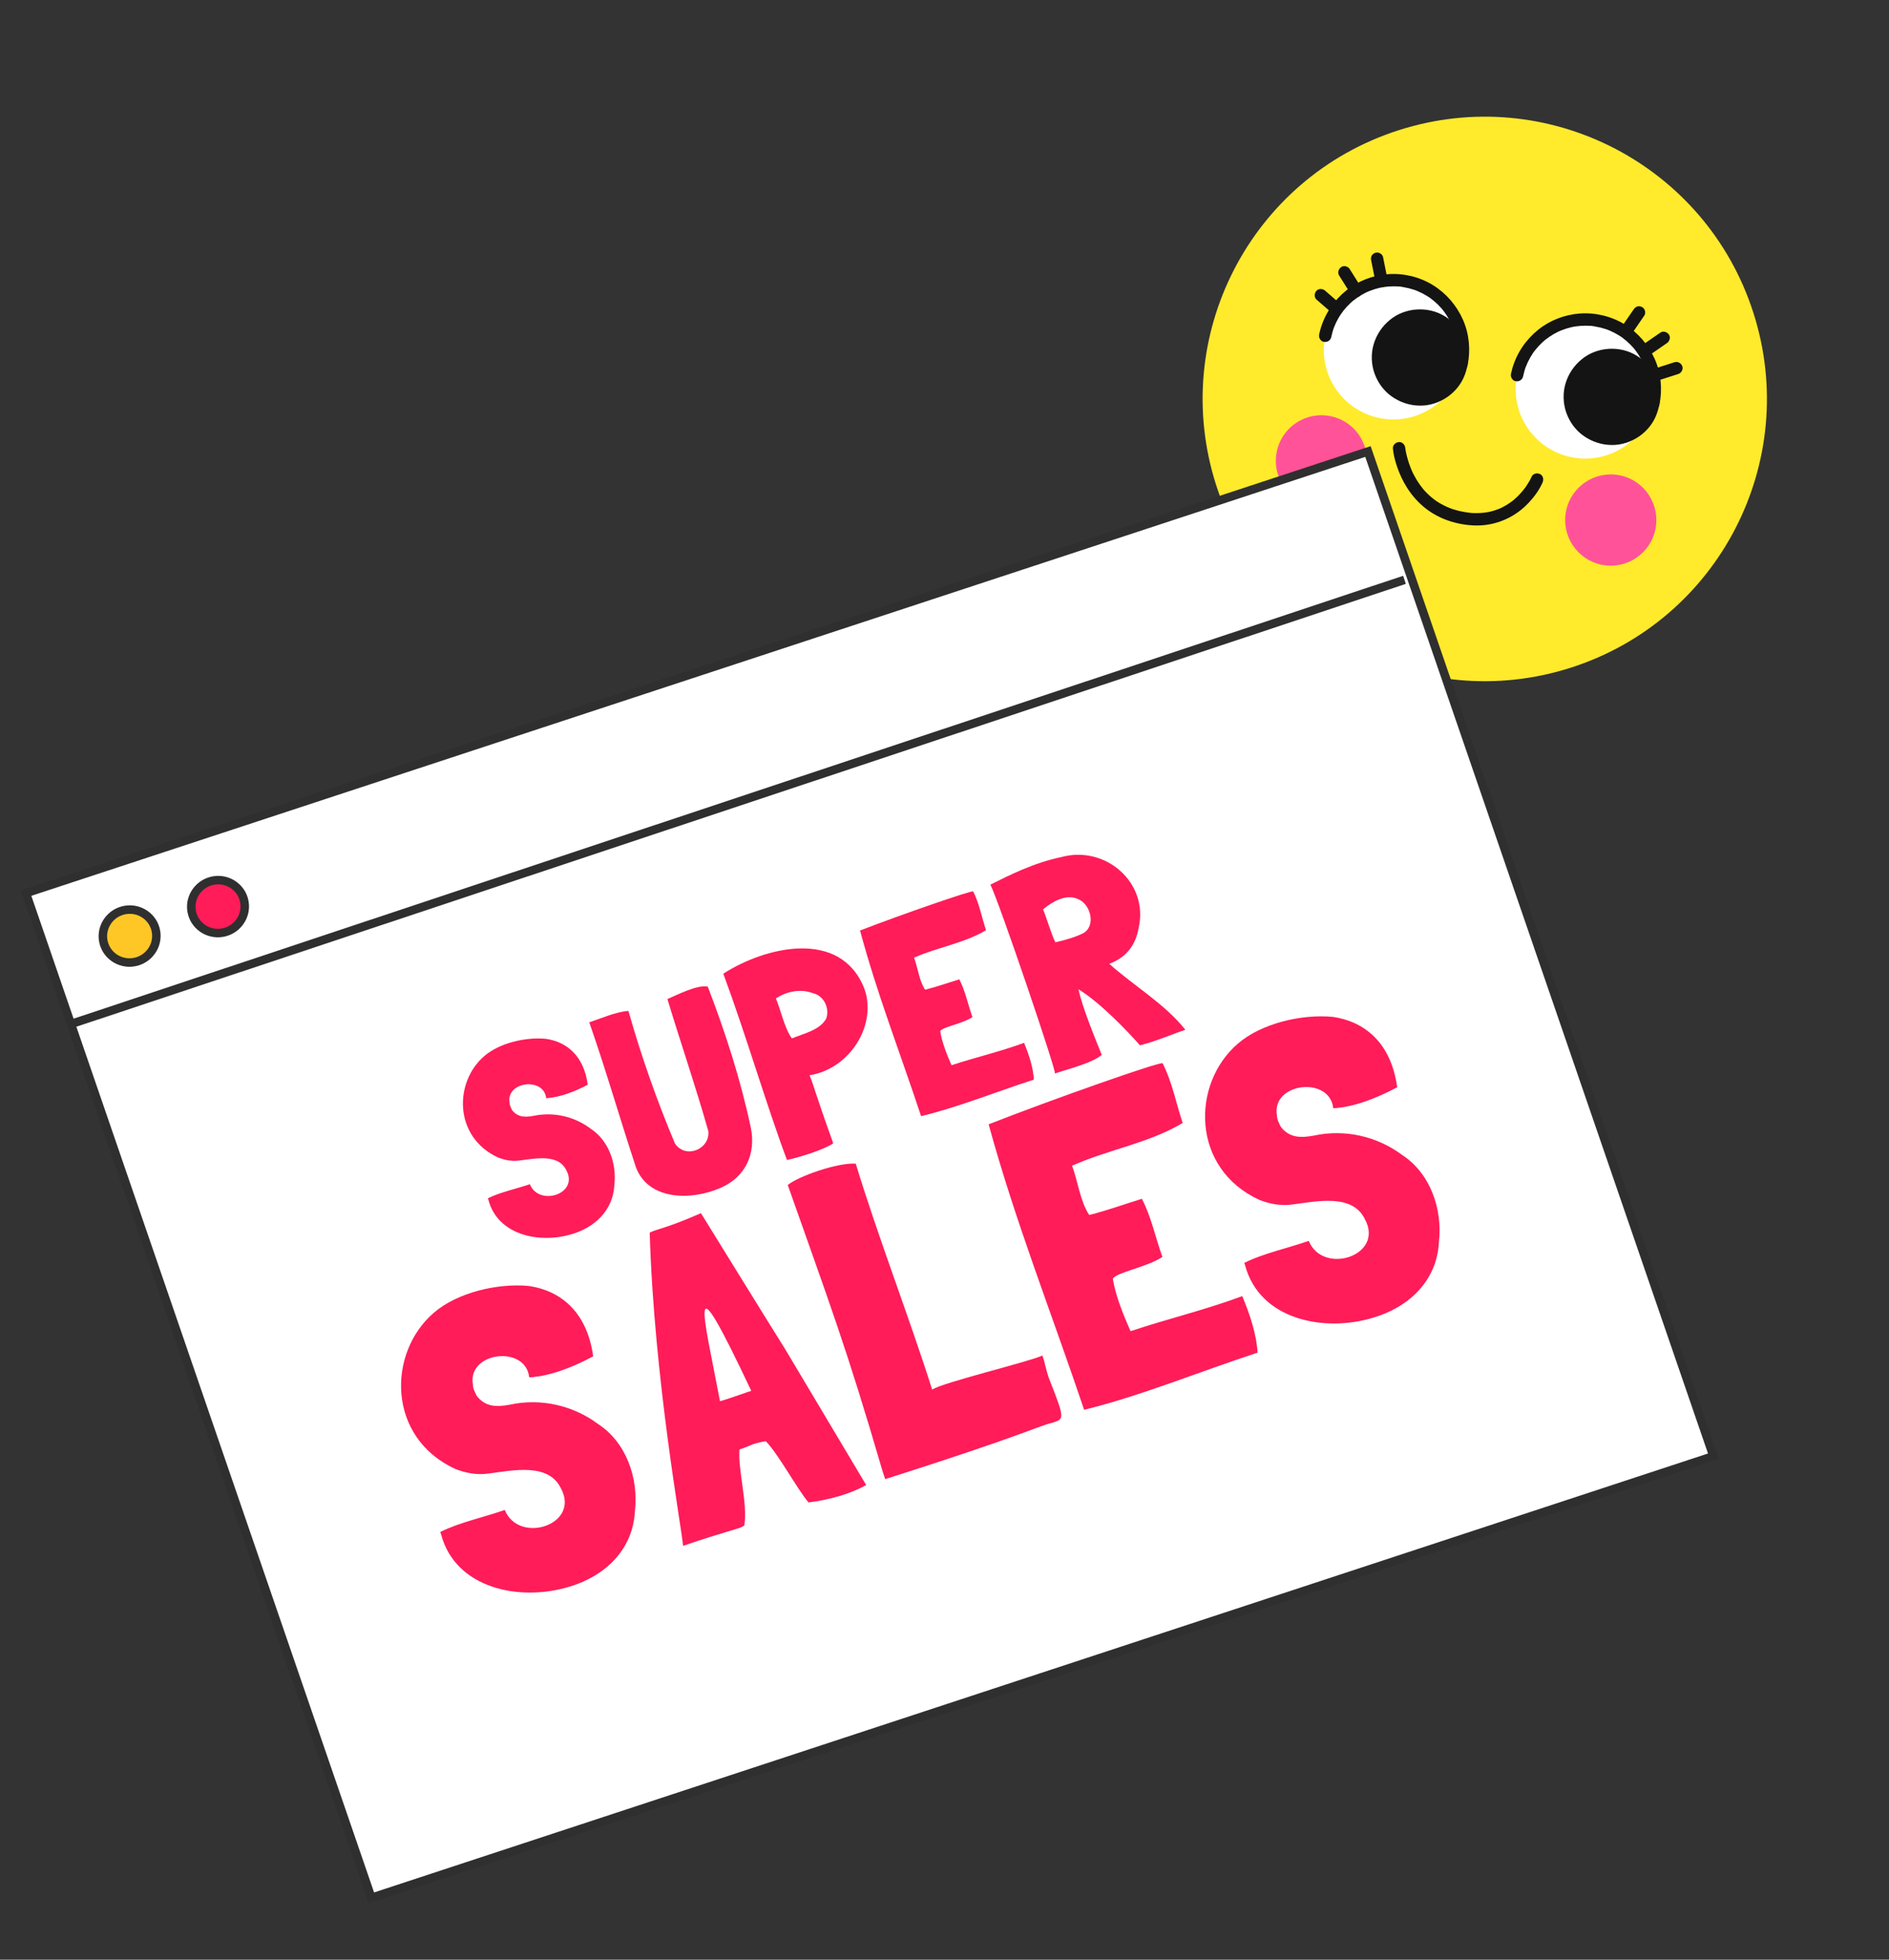 <svg width="270" height="280" viewBox="0 0 270 280" fill="none" xmlns="http://www.w3.org/2000/svg">
<rect x="0" y="0" width="270" height="280" fill="#333333" stroke="none"/>
<g clip-path="url(#clip0_5807_277)">
<path d="M224.528 95.397C245.733 88.6 257.414 65.901 250.617 44.696C243.821 23.49 221.121 11.81 199.916 18.606C178.711 25.403 167.03 48.103 173.827 69.308C180.623 90.513 203.323 102.193 224.528 95.397Z" fill="#FFEA2C"/>
<path d="M199.094 64.091C199.2 65.2 199.527 66.322 199.933 67.353C200.818 69.602 202.249 71.6 204.243 72.99C205.521 73.88 206.981 74.48 208.503 74.801C209.902 75.096 211.376 75.185 212.788 74.937C215.006 74.549 216.986 73.456 218.522 71.81C219.293 70.983 220.009 70.01 220.469 68.969C220.476 68.953 220.484 68.938 220.491 68.921C220.67 68.496 220.566 67.94 220.109 67.73C219.701 67.543 219.11 67.656 218.918 68.112C218.825 68.335 218.708 68.548 218.59 68.758C218.454 68.997 218.309 69.23 218.156 69.458C218.136 69.488 218.115 69.518 218.095 69.547C218.004 69.682 218.251 69.329 218.143 69.478C218.092 69.549 218.041 69.62 217.989 69.69C217.881 69.835 217.769 69.978 217.653 70.118C217.396 70.43 217.122 70.727 216.831 71.007C216.673 71.159 216.502 71.298 216.342 71.448C216.56 71.243 216.429 71.376 216.369 71.425C216.323 71.462 216.277 71.499 216.23 71.535C216.136 71.609 216.04 71.681 215.943 71.751C215.54 72.042 215.112 72.302 214.666 72.523C214.625 72.544 214.54 72.565 214.508 72.599C214.512 72.595 214.718 72.504 214.592 72.559C214.565 72.571 214.537 72.584 214.51 72.596C214.386 72.651 214.26 72.702 214.134 72.751C213.872 72.853 213.605 72.941 213.334 73.017C213.21 73.052 213.084 73.084 212.958 73.113C212.886 73.129 212.814 73.146 212.741 73.16C212.709 73.167 212.676 73.173 212.644 73.18C212.538 73.203 212.845 73.146 212.693 73.171C212.385 73.222 212.076 73.263 211.765 73.286C211.443 73.309 211.121 73.317 210.798 73.31C210.721 73.308 210.645 73.305 210.568 73.302C210.507 73.299 210.362 73.318 210.306 73.288C210.318 73.294 210.519 73.306 210.357 73.291C210.317 73.288 210.277 73.285 210.238 73.281C210.137 73.271 210.036 73.26 209.935 73.248C209.184 73.157 208.439 72.998 207.717 72.768C207.637 72.743 207.557 72.716 207.476 72.689C207.321 72.637 207.502 72.702 207.523 72.706C207.474 72.698 207.423 72.669 207.377 72.652C207.206 72.588 207.037 72.519 206.87 72.445C206.557 72.308 206.251 72.156 205.953 71.989C205.814 71.91 205.677 71.829 205.541 71.744C205.471 71.7 205.4 71.655 205.331 71.609C205.3 71.589 205.27 71.568 205.239 71.547C205.103 71.457 205.368 71.642 205.277 71.574C205.026 71.389 204.777 71.204 204.54 71.001C204.305 70.8 204.08 70.589 203.865 70.368C203.772 70.273 203.681 70.176 203.591 70.076C203.547 70.028 203.503 69.978 203.46 69.928C203.434 69.897 203.407 69.866 203.38 69.835C203.308 69.754 203.514 69.998 203.418 69.88C203.073 69.455 202.756 69.01 202.472 68.541C202.336 68.315 202.206 68.084 202.085 67.85C202.033 67.75 201.982 67.648 201.932 67.546C201.918 67.516 201.816 67.302 201.891 67.461C201.964 67.617 201.861 67.394 201.845 67.359C201.517 66.622 201.254 65.854 201.061 65.071C201.026 64.927 200.993 64.783 200.962 64.637C200.949 64.576 200.937 64.515 200.925 64.454C200.885 64.252 200.969 64.711 200.931 64.485C200.906 64.34 200.885 64.196 200.865 64.05C200.863 64.032 200.861 64.014 200.859 63.996C200.815 63.536 200.418 63.112 199.929 63.16C199.469 63.206 199.047 63.599 199.094 64.091Z" fill="#141414"/>
<path d="M192.46 71.285C195.465 69.304 196.294 65.262 194.313 62.257C192.331 59.253 188.289 58.424 185.285 60.405C182.28 62.386 181.451 66.428 183.433 69.433C185.414 72.437 189.456 73.267 192.46 71.285Z" fill="#FF5299"/>
<path d="M236.615 75.612C235.892 79.138 232.447 81.41 228.921 80.687C225.396 79.963 223.124 76.519 223.847 72.993C224.57 69.468 228.015 67.196 231.54 67.919C235.066 68.642 237.338 72.087 236.615 75.612Z" fill="#FF5299"/>
<path d="M208.91 51.981C207.806 57.364 202.546 60.833 197.162 59.729C191.779 58.624 188.31 53.365 189.415 47.981C190.519 42.598 195.778 39.129 201.162 40.233C206.545 41.338 210.014 46.597 208.91 51.981Z" fill="white"/>
<path d="M190.28 48.162C190.332 47.915 190.391 47.67 190.46 47.427C190.495 47.307 190.531 47.188 190.569 47.069C190.586 47.017 190.599 46.938 190.629 46.892C190.584 47.018 190.578 47.034 190.612 46.941C190.626 46.902 190.641 46.863 190.655 46.825C190.836 46.35 191.054 45.889 191.306 45.448C191.425 45.239 191.552 45.035 191.686 44.835C191.698 44.818 191.709 44.802 191.72 44.785C191.776 44.704 191.765 44.719 191.686 44.832C191.682 44.811 191.777 44.706 191.791 44.687C191.862 44.591 191.935 44.496 192.009 44.403C192.316 44.015 192.652 43.651 193.013 43.313C193.1 43.232 193.188 43.153 193.277 43.076C193.326 43.033 193.429 42.896 193.281 43.07C193.317 43.028 193.375 42.992 193.419 42.958C193.618 42.798 193.824 42.646 194.036 42.502C194.426 42.236 194.835 41.998 195.259 41.791C195.312 41.764 195.459 41.659 195.268 41.785C195.314 41.754 195.378 41.735 195.429 41.712C195.538 41.664 195.647 41.618 195.757 41.574C195.996 41.479 196.238 41.393 196.484 41.317C196.712 41.246 196.942 41.183 197.174 41.129C197.29 41.102 197.407 41.078 197.525 41.054C197.73 41.012 197.331 41.084 197.538 41.052C197.617 41.039 197.696 41.026 197.776 41.014C198.256 40.944 198.742 40.91 199.227 40.911C199.35 40.912 199.473 40.914 199.596 40.919C199.657 40.921 199.719 40.925 199.781 40.928C199.834 40.932 200.032 40.918 199.799 40.929C200.059 40.916 200.351 40.987 200.606 41.029C201.124 41.116 201.635 41.242 202.133 41.407C202.189 41.426 202.384 41.462 202.144 41.409C202.202 41.422 202.263 41.453 202.318 41.473C202.433 41.517 202.547 41.563 202.66 41.611C202.884 41.706 203.105 41.81 203.322 41.922C203.537 42.033 203.748 42.151 203.953 42.278C204.056 42.34 204.157 42.405 204.257 42.471C204.286 42.491 204.393 42.541 204.406 42.572C204.294 42.494 204.278 42.483 204.359 42.54C204.391 42.563 204.423 42.587 204.455 42.61C204.854 42.904 205.232 43.227 205.583 43.577C205.75 43.744 205.912 43.917 206.067 44.096C206.079 44.109 206.212 44.252 206.109 44.142C206.006 44.034 206.136 44.176 206.148 44.191C206.235 44.298 206.319 44.407 206.401 44.518C206.694 44.912 206.959 45.329 207.191 45.762C207.256 45.883 207.317 46.007 207.378 46.13C207.471 46.316 207.299 45.95 207.383 46.14C207.414 46.212 207.447 46.284 207.478 46.356C207.586 46.611 207.684 46.87 207.771 47.132C207.852 47.377 207.924 47.625 207.985 47.876C208.019 48.011 208.049 48.148 208.077 48.284C208.089 48.344 208.156 48.508 208.08 48.297C208.106 48.369 208.108 48.46 208.119 48.535C208.204 49.095 208.241 49.663 208.229 50.23C208.226 50.374 208.218 50.518 208.21 50.661C208.199 50.876 208.231 50.466 208.209 50.68C208.2 50.763 208.193 50.846 208.183 50.928C208.15 51.221 208.102 51.511 208.044 51.8C207.952 52.253 208.255 52.769 208.728 52.846C209.198 52.923 209.677 52.648 209.775 52.162C210.211 50.001 209.999 47.702 209.103 45.682C208.193 43.633 206.721 41.921 204.814 40.737C202.912 39.557 200.6 39.007 198.37 39.173C196.23 39.333 194.121 40.138 192.446 41.485C190.67 42.913 189.384 44.814 188.745 47.005C188.669 47.267 188.604 47.533 188.548 47.8C188.454 48.253 188.761 48.77 189.233 48.847C189.706 48.925 190.179 48.648 190.28 48.162Z" fill="#141414"/>
<path d="M188.192 42.823C188.864 43.405 189.535 43.987 190.206 44.569C190.301 44.65 190.395 44.732 190.489 44.814C190.838 45.117 191.425 45.136 191.739 44.763C192.04 44.405 192.061 43.837 191.687 43.513C191.016 42.931 190.345 42.349 189.673 41.767C189.579 41.685 189.485 41.604 189.39 41.522C189.041 41.219 188.454 41.2 188.141 41.573C187.84 41.931 187.818 42.499 188.192 42.823Z" fill="#141414"/>
<path d="M191.42 39.387C191.909 40.164 192.398 40.941 192.887 41.718C192.956 41.828 193.025 41.938 193.095 42.048C193.341 42.439 193.925 42.592 194.315 42.319C194.71 42.044 194.85 41.516 194.587 41.098C194.098 40.321 193.609 39.544 193.119 38.767C193.05 38.657 192.981 38.547 192.912 38.437C192.666 38.045 192.082 37.893 191.692 38.166C191.297 38.442 191.157 38.969 191.42 39.387Z" fill="#141414"/>
<path d="M195.992 37.234C196.18 38.173 196.368 39.112 196.555 40.051C196.582 40.182 196.608 40.313 196.634 40.445C196.676 40.652 196.893 40.869 197.072 40.961C197.264 41.06 197.539 41.093 197.746 41.017C197.961 40.937 198.164 40.794 198.262 40.579C198.367 40.353 198.367 40.147 198.318 39.905C198.13 38.966 197.943 38.027 197.755 37.088C197.728 36.957 197.702 36.825 197.676 36.694C197.635 36.487 197.418 36.27 197.239 36.178C197.046 36.079 196.771 36.046 196.564 36.122C196.35 36.201 196.146 36.345 196.048 36.56C195.944 36.786 195.943 36.992 195.992 37.234Z" fill="#141414"/>
<path d="M202.704 57.056C206.013 57.181 208.797 54.6 208.922 51.291C209.047 47.983 206.466 45.199 203.157 45.074C199.848 44.949 197.065 47.529 196.939 50.838C196.814 54.147 199.395 56.931 202.704 57.056Z" fill="#141414"/>
<path d="M207.962 52.101C207.932 52.245 207.898 52.388 207.858 52.53C207.838 52.6 207.817 52.67 207.795 52.739C207.784 52.773 207.753 52.905 207.785 52.775C207.819 52.636 207.768 52.818 207.761 52.837C207.655 53.112 207.528 53.379 207.383 53.636C207.313 53.758 207.239 53.877 207.162 53.995C207.046 54.169 207.241 53.891 207.143 54.021C207.095 54.084 207.048 54.148 206.998 54.21C206.819 54.435 206.624 54.646 206.415 54.843C206.365 54.89 206.313 54.936 206.262 54.982C206.146 55.087 206.396 54.876 206.234 55.006C206.119 55.098 206.001 55.186 205.879 55.27C205.635 55.438 205.379 55.583 205.116 55.717C204.976 55.788 205.281 55.645 205.079 55.733C205.016 55.76 204.952 55.787 204.888 55.812C204.75 55.867 204.61 55.916 204.468 55.961C204.335 56.002 204.201 56.039 204.066 56.071C203.998 56.087 203.929 56.102 203.861 56.116C203.786 56.132 203.76 56.098 203.907 56.107C203.87 56.105 203.824 56.121 203.788 56.126C203.488 56.171 203.184 56.192 202.88 56.191C202.808 56.19 202.737 56.188 202.665 56.185C202.634 56.184 202.603 56.182 202.572 56.18C202.491 56.177 202.485 56.136 202.615 56.184C202.483 56.136 202.291 56.148 202.149 56.125C201.848 56.074 201.554 55.997 201.263 55.907C201.106 55.858 201.42 55.968 201.223 55.893C201.156 55.868 201.09 55.841 201.023 55.813C200.883 55.754 200.745 55.69 200.609 55.62C200.475 55.551 200.343 55.476 200.215 55.397C200.164 55.366 200.113 55.333 200.062 55.3C200.062 55.3 199.965 55.244 199.963 55.233C199.971 55.272 200.131 55.353 199.987 55.247C199.756 55.076 199.537 54.888 199.333 54.686C199.235 54.588 199.143 54.486 199.05 54.384C198.943 54.268 199.153 54.514 199.026 54.356C198.977 54.294 198.928 54.232 198.882 54.169C198.712 53.94 198.559 53.698 198.423 53.447C198.386 53.378 198.35 53.307 198.315 53.237C198.24 53.09 198.376 53.379 198.311 53.227C198.248 53.082 198.189 52.936 198.136 52.787C198.04 52.514 197.969 52.236 197.91 51.953C197.89 51.858 197.924 52.027 197.924 52.028C197.927 51.997 197.91 51.943 197.905 51.909C197.895 51.84 197.886 51.77 197.878 51.7C197.861 51.549 197.85 51.398 197.844 51.247C197.839 51.104 197.839 50.96 197.845 50.818C197.846 50.789 197.864 50.553 197.851 50.685C197.838 50.812 197.852 50.676 197.856 50.644C197.861 50.593 197.867 50.541 197.874 50.489C197.914 50.187 197.976 49.887 198.061 49.593C198.081 49.523 198.103 49.455 198.125 49.385C198.173 49.226 198.056 49.561 198.138 49.346C198.193 49.202 198.252 49.061 198.318 48.922C198.442 48.658 198.586 48.403 198.748 48.16C198.876 47.969 198.668 48.264 198.767 48.133C198.809 48.078 198.85 48.022 198.894 47.967C198.992 47.843 199.095 47.722 199.203 47.605C199.297 47.504 199.394 47.406 199.495 47.311C199.545 47.264 199.597 47.218 199.648 47.172C199.67 47.152 199.729 47.081 199.65 47.169C199.558 47.27 199.672 47.151 199.699 47.13C199.922 46.952 200.158 46.791 200.405 46.647C200.523 46.577 200.645 46.512 200.768 46.451C200.965 46.353 200.66 46.495 200.804 46.433C200.877 46.403 200.949 46.371 201.023 46.342C201.3 46.232 201.584 46.143 201.874 46.076C201.942 46.06 202.01 46.047 202.079 46.032C202.176 46.012 202.003 46.047 202.004 46.046C202.025 46.033 202.105 46.03 202.123 46.028C202.272 46.005 202.423 45.989 202.573 45.978C202.715 45.968 202.858 45.963 203 45.963C203.072 45.963 203.143 45.964 203.215 45.967C203.256 45.969 203.297 45.971 203.339 45.973C203.455 45.979 203.345 45.962 203.296 45.969C203.425 45.95 203.602 46.003 203.731 46.024C203.897 46.05 204.063 46.084 204.227 46.126C204.369 46.161 204.508 46.203 204.648 46.247C204.814 46.298 204.497 46.188 204.658 46.249C204.745 46.283 204.831 46.316 204.915 46.352C205.185 46.468 205.446 46.603 205.696 46.757C205.756 46.794 205.815 46.831 205.873 46.87C206.047 46.986 205.77 46.79 205.899 46.889C206.017 46.98 206.136 47.07 206.25 47.167C206.468 47.353 206.668 47.557 206.861 47.77C206.967 47.888 206.842 47.738 206.828 47.729C206.853 47.746 206.886 47.8 206.903 47.821C206.946 47.875 206.988 47.93 207.028 47.985C207.116 48.104 207.2 48.226 207.278 48.35C207.352 48.467 207.422 48.586 207.487 48.707C207.52 48.768 207.551 48.829 207.582 48.891C207.672 49.071 207.53 48.769 207.611 48.954C207.726 49.217 207.822 49.488 207.898 49.765C207.935 49.9 207.966 50.035 207.994 50.172C208.027 50.329 207.994 50.139 207.986 50.126C207.999 50.147 208.002 50.227 208.005 50.245C208.017 50.325 208.027 50.404 208.035 50.484C208.067 50.778 208.076 51.073 208.064 51.368C208.063 51.398 208.061 51.429 208.059 51.46C208.052 51.62 208.066 51.436 208.063 51.417C208.073 51.483 208.048 51.567 208.04 51.634C208.02 51.79 207.993 51.946 207.962 52.101C207.872 52.554 208.173 53.07 208.647 53.147C209.116 53.224 209.597 52.949 209.694 52.463C209.966 51.098 209.842 49.635 209.27 48.359C208.681 47.044 207.755 45.963 206.529 45.2C204.147 43.716 200.885 43.905 198.702 45.674C197.565 46.596 196.75 47.793 196.337 49.201C195.943 50.544 195.992 52.038 196.462 53.355C196.915 54.626 197.741 55.79 198.837 56.584C200.051 57.465 201.469 57.948 202.975 57.957C205.74 57.974 208.407 56.163 209.366 53.56C209.498 53.2 209.614 52.839 209.694 52.463C209.789 52.01 209.481 51.493 209.009 51.416C208.536 51.339 208.065 51.615 207.962 52.101Z" fill="#141414"/>
<path d="M225.126 65.416C230.563 66.218 235.62 62.461 236.422 57.024C237.224 51.588 233.466 46.531 228.03 45.729C222.593 44.927 217.536 48.684 216.734 54.121C215.932 59.557 219.69 64.615 225.126 65.416Z" fill="white"/>
<path d="M217.698 53.787C217.75 53.54 217.809 53.294 217.878 53.051C217.912 52.931 217.949 52.812 217.987 52.693C218.004 52.641 218.017 52.562 218.047 52.517C218.001 52.642 217.996 52.659 218.03 52.565C218.044 52.527 218.058 52.488 218.073 52.449C218.254 51.975 218.472 51.514 218.724 51.073C218.843 50.864 218.97 50.659 219.104 50.459C219.115 50.443 219.126 50.426 219.137 50.41C219.193 50.328 219.182 50.344 219.104 50.457C219.1 50.436 219.195 50.33 219.209 50.311C219.28 50.215 219.352 50.121 219.426 50.027C219.733 49.639 220.07 49.275 220.431 48.938C220.518 48.857 220.605 48.778 220.695 48.7C220.744 48.657 220.847 48.52 220.699 48.694C220.734 48.653 220.793 48.617 220.836 48.582C221.036 48.423 221.242 48.271 221.453 48.127C221.843 47.861 222.253 47.623 222.677 47.415C222.729 47.389 222.877 47.283 222.685 47.409C222.732 47.378 222.795 47.359 222.847 47.336C222.955 47.288 223.065 47.242 223.174 47.199C223.413 47.104 223.656 47.018 223.901 46.941C224.129 46.871 224.359 46.808 224.591 46.754C224.708 46.727 224.825 46.702 224.942 46.678C225.147 46.636 224.749 46.709 224.956 46.676C225.035 46.664 225.114 46.65 225.193 46.639C225.674 46.569 226.159 46.534 226.645 46.536C226.768 46.536 226.891 46.538 227.013 46.544C227.075 46.546 227.137 46.549 227.198 46.553C227.252 46.556 227.449 46.542 227.217 46.553C227.477 46.541 227.769 46.611 228.024 46.654C228.542 46.74 229.053 46.866 229.551 47.032C229.607 47.05 229.801 47.086 229.562 47.033C229.62 47.046 229.68 47.076 229.736 47.097C229.85 47.141 229.965 47.187 230.078 47.235C230.302 47.331 230.523 47.434 230.74 47.546C230.954 47.657 231.165 47.776 231.371 47.902C231.474 47.965 231.575 48.029 231.675 48.096C231.704 48.115 231.811 48.166 231.824 48.197C231.712 48.117 231.696 48.107 231.776 48.164C231.809 48.187 231.841 48.211 231.873 48.234C232.272 48.528 232.649 48.852 233 49.201C233.168 49.368 233.33 49.541 233.485 49.72C233.497 49.733 233.63 49.876 233.526 49.767C233.423 49.658 233.554 49.801 233.566 49.816C233.652 49.923 233.737 50.031 233.819 50.142C234.112 50.537 234.376 50.953 234.608 51.386C234.674 51.508 234.735 51.631 234.796 51.755C234.888 51.94 234.717 51.575 234.8 51.764C234.832 51.836 234.865 51.908 234.896 51.98C235.004 52.235 235.102 52.494 235.189 52.757C235.27 53.002 235.341 53.249 235.403 53.5C235.437 53.635 235.467 53.772 235.495 53.908C235.507 53.968 235.574 54.132 235.498 53.922C235.524 53.993 235.526 54.084 235.537 54.159C235.622 54.719 235.659 55.287 235.647 55.854C235.644 55.998 235.636 56.142 235.628 56.285C235.617 56.5 235.649 56.09 235.626 56.304C235.618 56.387 235.611 56.47 235.601 56.552C235.567 56.845 235.52 57.135 235.462 57.424C235.37 57.877 235.673 58.393 236.146 58.47C236.616 58.547 237.095 58.272 237.193 57.786C237.629 55.625 237.417 53.326 236.521 51.306C235.611 49.257 234.139 47.545 232.232 46.361C230.33 45.181 228.018 44.631 225.788 44.797C223.647 44.956 221.539 45.762 219.864 47.109C218.088 48.537 216.802 50.437 216.163 52.629C216.087 52.891 216.022 53.157 215.966 53.424C215.872 53.877 216.179 54.394 216.651 54.471C217.124 54.549 217.597 54.272 217.698 53.787Z" fill="#141414"/>
<path d="M239.34 51.755C238.496 52.025 237.652 52.295 236.809 52.565C236.687 52.604 236.566 52.642 236.445 52.681C236.004 52.822 235.708 53.345 235.873 53.793C236.039 54.243 236.514 54.516 236.985 54.365C237.829 54.095 238.673 53.825 239.517 53.555C239.638 53.516 239.759 53.478 239.88 53.439C240.322 53.298 240.617 52.775 240.453 52.327C240.287 51.877 239.811 51.605 239.34 51.755Z" fill="#141414"/>
<path d="M237.317 47.526C236.563 48.046 235.81 48.567 235.056 49.087C234.947 49.163 234.838 49.238 234.73 49.313C234.349 49.575 234.178 50.132 234.458 50.534C234.724 50.914 235.273 51.086 235.679 50.805C236.433 50.285 237.186 49.764 237.94 49.244C238.049 49.169 238.158 49.094 238.267 49.019C238.647 48.756 238.818 48.199 238.538 47.798C238.272 47.417 237.723 47.245 237.317 47.526Z" fill="#141414"/>
<path d="M233.481 44.239C232.94 45.026 232.399 45.814 231.857 46.602C231.781 46.714 231.704 46.825 231.627 46.937C231.508 47.11 231.51 47.421 231.571 47.611C231.637 47.818 231.808 48.036 232.008 48.128C232.216 48.223 232.462 48.265 232.683 48.184C232.918 48.097 233.058 47.951 233.199 47.746C233.741 46.958 234.282 46.171 234.823 45.383C234.9 45.271 234.977 45.16 235.054 45.048C235.173 44.875 235.17 44.563 235.11 44.373C235.043 44.166 234.873 43.949 234.672 43.857C234.464 43.761 234.219 43.72 233.998 43.801C233.763 43.888 233.622 44.034 233.481 44.239Z" fill="#141414"/>
<path d="M236.246 57.906C235.581 61.151 232.412 63.241 229.168 62.575C225.924 61.91 223.834 58.74 224.499 55.496C225.165 52.252 228.334 50.162 231.578 50.828C234.822 51.493 236.912 54.662 236.246 57.906Z" fill="#141414"/>
<path d="M235.381 57.725C235.35 57.869 235.316 58.013 235.276 58.155C235.256 58.225 235.235 58.295 235.213 58.364C235.202 58.397 235.171 58.529 235.203 58.399C235.237 58.261 235.187 58.442 235.179 58.462C235.073 58.737 234.946 59.004 234.801 59.26C234.732 59.382 234.658 59.502 234.58 59.619C234.464 59.793 234.66 59.515 234.561 59.645C234.513 59.709 234.466 59.773 234.417 59.835C234.238 60.059 234.043 60.271 233.834 60.467C233.784 60.514 233.732 60.56 233.681 60.606C233.565 60.711 233.815 60.5 233.653 60.63C233.538 60.722 233.419 60.81 233.298 60.894C233.054 61.062 232.798 61.207 232.534 61.341C232.394 61.412 232.699 61.269 232.497 61.357C232.433 61.384 232.37 61.411 232.306 61.437C232.168 61.491 232.028 61.541 231.886 61.585C231.753 61.627 231.619 61.663 231.483 61.695C231.416 61.711 231.347 61.726 231.279 61.74C231.204 61.756 231.178 61.722 231.324 61.732C231.288 61.729 231.242 61.745 231.206 61.751C230.905 61.795 230.602 61.817 230.298 61.815C230.226 61.814 230.154 61.812 230.083 61.81C230.052 61.809 230.021 61.807 229.99 61.805C229.909 61.802 229.903 61.761 230.033 61.809C229.901 61.76 229.709 61.773 229.567 61.749C229.266 61.699 228.973 61.622 228.681 61.531C228.524 61.483 228.838 61.593 228.641 61.518C228.574 61.493 228.508 61.466 228.442 61.438C228.301 61.379 228.163 61.314 228.027 61.244C227.893 61.175 227.762 61.101 227.633 61.022C227.582 60.99 227.531 60.958 227.481 60.925C227.481 60.925 227.383 60.869 227.381 60.858C227.39 60.897 227.549 60.978 227.405 60.872C227.174 60.701 226.956 60.513 226.752 60.31C226.653 60.213 226.561 60.11 226.468 60.008C226.361 59.892 226.571 60.139 226.444 59.98C226.395 59.919 226.347 59.857 226.3 59.793C226.13 59.564 225.977 59.322 225.841 59.072C225.804 59.002 225.768 58.932 225.733 58.862C225.659 58.714 225.794 59.004 225.729 58.852C225.667 58.707 225.607 58.56 225.554 58.411C225.458 58.139 225.387 57.86 225.328 57.578C225.308 57.482 225.342 57.651 225.342 57.653C225.345 57.621 225.328 57.568 225.323 57.534C225.313 57.464 225.304 57.395 225.296 57.325C225.279 57.174 225.268 57.023 225.263 56.871C225.257 56.728 225.257 56.585 225.263 56.442C225.264 56.414 225.282 56.178 225.269 56.309C225.256 56.437 225.271 56.3 225.274 56.269C225.279 56.217 225.286 56.166 225.292 56.114C225.332 55.811 225.394 55.511 225.479 55.218C225.499 55.148 225.522 55.079 225.543 55.009C225.591 54.851 225.475 55.185 225.556 54.97C225.611 54.827 225.67 54.685 225.736 54.547C225.861 54.282 226.004 54.027 226.166 53.784C226.293 53.593 226.086 53.888 226.185 53.758C226.227 53.702 226.268 53.646 226.311 53.591C226.41 53.467 226.513 53.346 226.62 53.23C226.714 53.128 226.812 53.03 226.913 52.935C226.963 52.888 227.015 52.842 227.066 52.796C227.088 52.777 227.146 52.705 227.068 52.793C226.976 52.895 227.09 52.776 227.117 52.754C227.34 52.577 227.576 52.415 227.822 52.271C227.941 52.202 228.063 52.136 228.186 52.075C228.383 51.977 228.077 52.119 228.222 52.058C228.295 52.027 228.367 51.995 228.441 51.966C228.717 51.857 229.002 51.768 229.292 51.7C229.36 51.685 229.428 51.671 229.497 51.657C229.594 51.637 229.421 51.671 229.422 51.671C229.443 51.658 229.523 51.655 229.541 51.652C229.69 51.63 229.841 51.613 229.991 51.603C230.133 51.593 230.276 51.587 230.418 51.587C230.49 51.587 230.561 51.589 230.633 51.592C230.674 51.593 230.715 51.595 230.756 51.597C230.872 51.603 230.763 51.586 230.713 51.593C230.843 51.575 231.02 51.627 231.148 51.648C231.315 51.675 231.481 51.709 231.645 51.75C231.787 51.785 231.926 51.828 232.066 51.871C232.232 51.923 231.915 51.812 232.076 51.874C232.163 51.907 232.248 51.94 232.333 51.977C232.603 52.092 232.864 52.227 233.114 52.381C233.174 52.418 233.232 52.456 233.291 52.495C233.465 52.611 233.188 52.414 233.317 52.513C233.435 52.604 233.554 52.694 233.667 52.791C233.886 52.978 234.086 53.181 234.279 53.394C234.385 53.512 234.259 53.362 234.246 53.353C234.271 53.371 234.304 53.424 234.321 53.445C234.364 53.499 234.405 53.554 234.446 53.609C234.534 53.728 234.618 53.85 234.696 53.975C234.77 54.091 234.839 54.21 234.905 54.331C234.938 54.392 234.969 54.453 235 54.515C235.09 54.696 234.948 54.394 235.029 54.578C235.144 54.841 235.24 55.112 235.316 55.389C235.353 55.524 235.384 55.66 235.412 55.796C235.445 55.953 235.412 55.764 235.404 55.751C235.417 55.772 235.42 55.851 235.423 55.869C235.435 55.949 235.445 56.029 235.453 56.109C235.485 56.402 235.494 56.698 235.482 56.992C235.481 57.023 235.479 57.054 235.477 57.085C235.47 57.245 235.484 57.061 235.481 57.042C235.491 57.108 235.466 57.192 235.458 57.259C235.438 57.415 235.412 57.571 235.381 57.725C235.29 58.178 235.591 58.694 236.065 58.772C236.534 58.849 237.015 58.573 237.112 58.087C237.384 56.722 237.26 55.259 236.688 53.983C236.099 52.669 235.173 51.588 233.948 50.824C231.565 49.34 228.304 49.53 226.121 51.299C224.983 52.22 224.168 53.417 223.755 54.826C223.361 56.168 223.411 57.662 223.88 58.98C224.333 60.25 225.159 61.414 226.255 62.209C227.469 63.09 228.887 63.573 230.393 63.582C233.158 63.599 235.826 61.787 236.784 59.184C236.916 58.824 237.033 58.464 237.112 58.088C237.207 57.635 236.899 57.118 236.427 57.041C235.954 56.963 235.483 57.24 235.381 57.725Z" fill="#141414"/>
</g>
<path d="M244.898 208.063L53.083 271.157L3.71 127.605L195.525 64.512L244.898 208.063Z" fill="white"/>
<path d="M52.696 271.928L2.943 127.22L3.519 127.029L195.91 63.745L245.663 208.449L245.087 208.64L52.696 271.928ZM4.478 127.993L53.469 270.392L244.13 207.675L195.14 65.279L4.478 127.993Z" fill="#2F2F2F"/>
<path d="M22.222 132.753C22.763 134.769 21.545 136.85 19.505 137.396C17.466 137.942 15.371 136.75 14.831 134.733C14.29 132.717 15.506 130.637 17.548 130.09C19.59 129.543 21.682 130.736 22.222 132.753Z" fill="#FFC726"/>
<path d="M19.663 137.981C17.301 138.614 14.869 137.227 14.243 134.891C13.617 132.554 15.03 130.14 17.392 129.507C19.754 128.874 22.185 130.258 22.811 132.595C23.437 134.931 22.025 137.348 19.663 137.981ZM17.706 130.678C15.989 131.138 14.964 132.888 15.416 134.576C15.869 136.264 17.632 137.27 19.349 136.81C21.062 136.351 22.09 134.6 21.637 132.909C21.184 131.218 19.419 130.219 17.706 130.678Z" fill="#2F2F2F"/>
<path d="M34.861 128.543C35.401 130.559 34.186 132.639 32.144 133.186C30.101 133.733 28.006 132.54 27.466 130.524C26.926 128.508 28.141 126.428 30.186 125.88C32.225 125.334 34.32 126.526 34.861 128.543Z" fill="#FF1C59"/>
<path d="M32.298 133.772C29.936 134.405 27.504 133.018 26.878 130.682C26.252 128.345 27.665 125.931 30.027 125.298C32.389 124.665 34.82 126.049 35.446 128.386C36.072 130.722 34.66 133.139 32.298 133.772ZM30.34 126.466C28.626 126.925 27.599 128.676 28.051 130.364C28.504 132.055 30.267 133.058 31.983 132.598C33.7 132.138 34.725 130.388 34.272 128.697C33.819 127.009 32.057 126.006 30.34 126.466Z" fill="#2F2F2F"/>
<path d="M200.555 82.269L9.851 145.77L10.235 146.923L200.939 83.422L200.555 82.269Z" fill="#2F2F2F"/>
<path d="M83.967 155.007C82.226 155.923 80.077 156.802 78.066 156.906C77.757 153.87 72.309 154.503 72.838 157.551C72.839 157.94 73.032 158.261 73.184 158.6C74.026 159.697 75.136 159.635 76.286 159.428C79.176 158.822 82.162 159.559 84.422 161.264C87.037 162.982 88.176 166.304 87.806 169.391C87.599 172.982 84.958 175.398 81.703 176.341C77.072 177.738 71.127 176.469 69.814 171.442L69.777 171.326L69.739 171.208C71.493 170.331 73.979 169.815 75.732 169.195C77.017 172.426 82.774 170.617 80.955 167.22C79.822 164.842 76.604 165.514 74.265 165.811C73.14 165.965 72.111 165.745 71.159 165.369C64.832 162.424 64.894 154.58 69.24 150.874C71.447 148.988 75.211 148.136 78.095 148.435C81.029 148.888 83.472 150.875 84.008 154.999L83.967 155.007Z" fill="#FF1C59"/>
<path d="M107.333 161.202C108.029 164.756 106.663 168.125 103.009 169.716C98.714 171.602 92.67 171.483 90.896 166.781C88.642 159.959 86.611 152.893 84.239 146.108L84.186 146.083L84.226 146.069C85.835 145.54 88.112 144.535 89.824 144.444L89.837 144.483C91.626 150.815 93.842 157.133 96.48 163.4C98.059 165.673 101.514 164.151 101.243 161.618C99.468 155.325 97.225 148.803 95.395 142.742C96.81 142.149 99.665 140.649 101.166 140.973C103.676 147.494 105.877 154.291 107.333 161.202Z" fill="#FF1C59"/>
<path d="M123.557 141.298C123.672 141.646 123.787 141.995 123.852 142.318C124.85 147.447 120.967 152.81 115.711 153.634C116.302 155.027 116.401 155.855 119.081 163.31L119.095 163.349C119.055 163.363 119.03 163.415 118.99 163.426C117.667 164.292 114.316 165.349 112.486 165.738C109.687 158.321 106.543 147.626 103.386 139.123C109.301 135.288 120.166 132.616 123.544 141.261L123.557 141.298ZM111.015 142.586C110.976 142.599 110.936 142.613 110.91 142.663C111.643 144.484 112.164 146.977 113.183 148.36L113.302 148.322C114.91 147.664 117.266 147.146 118.112 145.493C118.591 144.046 117.779 142.249 116.136 141.887C114.495 141.271 112.564 141.604 111.015 142.586Z" fill="#FF1C59"/>
<path d="M146.406 149.079C147.075 150.709 147.69 152.568 147.77 154.26C142.42 155.979 136.854 158.238 131.652 159.476C128.679 150.483 125.351 141.995 122.93 132.949C128.911 130.637 139.027 127.139 139.102 127.37C139.979 129.103 140.321 131.054 140.922 132.873L140.936 132.912C137.842 134.745 134.156 135.314 130.806 136.762L130.688 136.8L130.662 136.853C131.201 138.349 131.384 140.094 132.201 141.375L132.254 141.401C133.861 141.001 135.5 140.421 137.122 139.928L137.135 139.967C137.986 141.622 138.327 143.444 138.994 145.328C137.527 146.285 134.794 146.711 134.387 147.316C134.611 148.918 135.461 150.959 135.988 152.161L136.041 152.187C139.496 151.05 142.855 150.288 146.388 148.998L146.406 149.079Z" fill="#FF1C59"/>
<path d="M169.474 147.122C167.629 147.73 165.392 148.724 162.983 149.342L162.943 149.356C161.142 147.328 157.407 143.398 154.273 141.421L154.157 141.333C154.612 143.761 156.705 148.787 157.476 150.726C155.955 152.043 151.259 153.114 150.787 153.4C151.1 153.298 142.811 128.865 141.559 126.396C144.359 125 147.754 123.285 151.701 122.457C158.006 120.728 164.226 126.118 162.749 132.578C162.382 134.761 161.221 136.645 158.76 137.629L158.603 137.68L158.564 137.694L158.577 137.733C162.044 140.845 166.452 143.392 169.433 147.139L169.474 147.122ZM150.854 134.638L150.893 134.625C152.149 134.34 153.664 133.928 154.857 133.321C156.719 132.237 155.85 129.084 154.026 128.437C152.542 127.767 150.682 128.593 149.082 129.934C149.637 131.215 150.275 133.541 150.854 134.638Z" fill="#FF1C59"/>
<path d="M84.717 193.83C82.041 195.254 78.741 196.625 75.644 196.8C75.144 192.124 66.759 193.141 67.597 197.832C67.598 198.429 67.896 198.925 68.138 199.441C69.444 201.127 71.154 201.018 72.924 200.691C77.369 199.732 81.975 200.846 85.472 203.454C89.509 206.082 91.294 211.188 90.748 215.947C90.458 221.48 86.412 225.221 81.403 226.701C74.28 228.885 65.112 226.979 63.05 219.248L62.989 219.069L62.929 218.889C65.624 217.524 69.447 216.708 72.144 215.74C74.152 220.706 83.005 217.875 80.174 212.655C78.408 209.002 73.46 210.061 69.859 210.536C68.129 210.786 66.54 210.455 65.074 209.884C55.306 205.393 55.338 193.311 62.003 187.57C65.387 184.649 71.181 183.308 75.623 183.743C80.147 184.417 83.927 187.463 84.785 193.808L84.717 193.83Z" fill="#FF1C59"/>
<path d="M123.774 212.127L123.793 212.187C121.538 213.47 118.399 214.324 115.626 214.657L115.564 214.676C113.736 212.435 111.328 207.87 109.459 205.91C107.307 206.3 107.507 206.497 105.698 207.102C105.452 209.968 106.895 214.859 106.39 217.946C106.331 217.964 106.288 218.046 106.229 218.065C105.623 218.466 103.23 218.936 97.76 220.833C97.698 220.853 97.698 220.853 97.62 220.813C97.562 219.044 93.484 197.131 92.865 176.12C93.951 175.557 95.038 175.593 100.189 173.337C101.956 176.194 109.926 189.111 112.235 192.781L123.774 212.127ZM102.911 200.211C104.318 199.806 105.869 199.219 107.378 198.717C98.047 178.959 100.492 187.423 102.911 200.211Z" fill="#FF1C59"/>
<path d="M150.349 203.302C148.598 203.688 146.061 205.133 126.525 211.338L126.164 210.266C120.877 192.143 118.47 185.983 112.596 169.315C114.007 168.114 119.7 166.077 122.315 166.264C125.478 176.675 129.95 188.178 133.218 198.488L133.24 198.549C134.649 197.547 147.141 194.561 148.994 193.676C149.134 194.095 149.295 194.569 149.375 195.007C149.576 195.801 149.815 196.716 150.096 197.354C152.322 202.975 152.037 202.736 150.349 203.302Z" fill="#FF1C59"/>
<path d="M177.604 185.3C178.648 187.803 179.608 190.665 179.745 193.27C171.514 195.956 162.966 199.48 154.957 201.43C150.306 187.603 145.113 174.552 141.309 160.642C150.505 157.033 166.058 151.568 166.178 151.924C167.543 154.583 168.081 157.586 169.025 160.388L169.044 160.447C164.294 163.296 158.622 164.201 153.471 166.454L153.288 166.515L153.248 166.596C154.089 168.899 154.39 171.586 155.653 173.549L155.734 173.589C158.208 172.96 160.726 172.052 163.22 171.283L163.239 171.345C164.563 173.886 165.103 176.69 166.147 179.591C163.893 181.073 159.688 181.753 159.064 182.689C159.421 185.155 160.746 188.293 161.569 190.142L161.65 190.181C166.962 188.403 172.132 187.204 177.565 185.188L177.604 185.3Z" fill="#FF1C59"/>
<path d="M199.639 155.381C196.963 156.805 193.663 158.176 190.566 158.351C190.069 153.675 181.678 154.692 182.519 159.383C182.52 159.98 182.821 160.475 183.06 160.992C184.366 162.678 186.076 162.569 187.847 162.244C192.295 161.285 196.897 162.4 200.394 165.008C204.432 167.636 206.216 172.741 205.667 177.502C205.378 183.037 201.332 186.776 196.322 188.256C189.2 190.44 180.032 188.534 177.97 180.803L177.909 180.623L177.849 180.444C180.543 179.076 184.366 178.262 187.063 177.292C189.071 182.258 197.921 179.427 195.093 174.207C193.327 170.553 188.379 171.613 184.778 172.088C183.048 172.337 181.46 172.007 179.993 171.435C170.225 166.945 170.257 154.866 176.922 149.122C180.305 146.198 186.099 144.857 190.545 145.294C195.069 145.968 198.848 149.014 199.704 155.36L199.639 155.381Z" fill="#FF1C59"/>
<defs>
<clipPath id="clip0_5807_277">
<rect width="84.022" height="84.022" fill="white" transform="translate(194.578 0.135) rotate(27.229)"/>
</clipPath>
</defs>
</svg>
